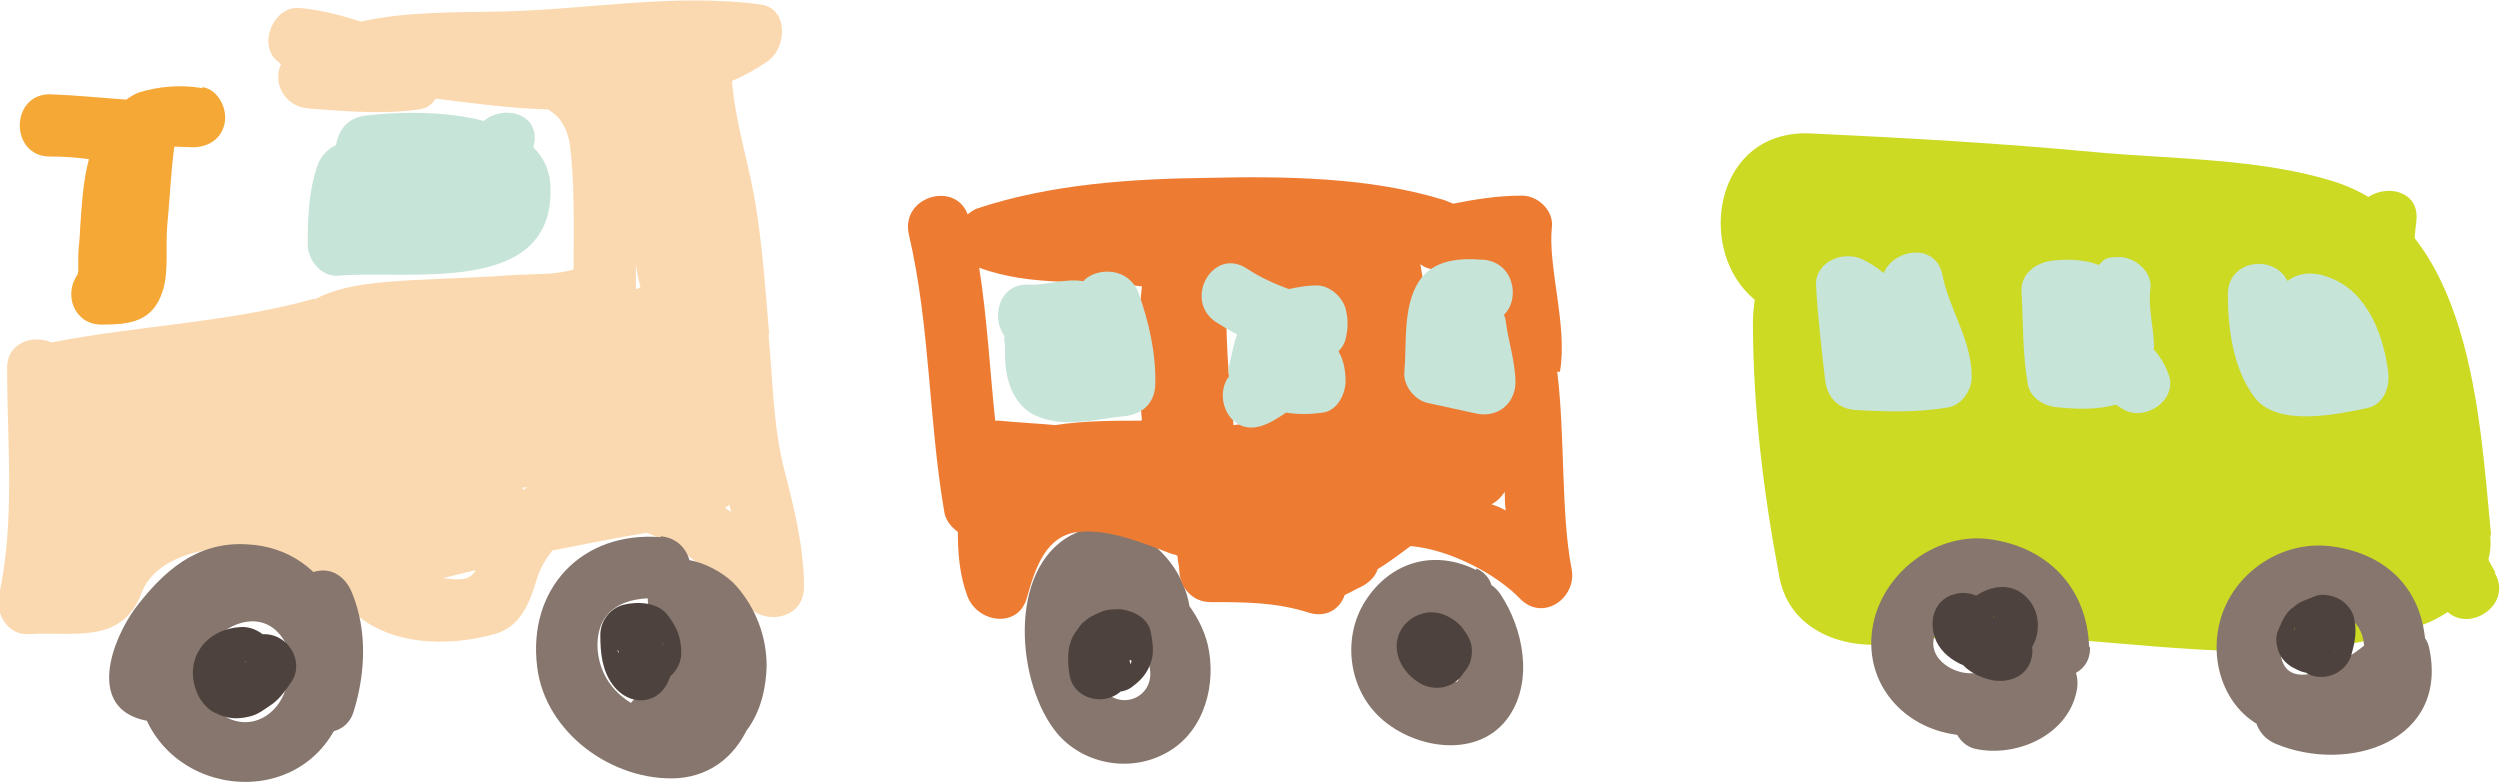 <?xml version="1.0" encoding="UTF-8"?>
<svg id="_レイヤー_1" data-name="レイヤー_1" xmlns="http://www.w3.org/2000/svg" version="1.1" viewBox="0 0 281.1 88">
  <!-- Generator: Adobe Illustrator 29.5.1, SVG Export Plug-In . SVG Version: 2.1.0 Build 141)  -->
  <defs>
    <style>
      .st0 {
        fill: #4d423d;
      }

      .st1 {
        fill: #86766d;
      }

      .st2 {
        fill: #c6e4d8;
      }

      .st3 {
        fill: #f5a836;
      }

      .st4 {
        fill: #fbd9b0;
      }

      .st5 {
        fill: #ed7b32;
      }

      .st6 {
        fill: #ccda24;
      }
    </style>
  </defs>
  <path class="st4" d="M86.5,37.7c-.4-4.6-.7-9.2-1.4-13.8-.7-5-2.4-9.8-2.8-14.8,1.4-.6,2.7-1.3,4-2.2,2.2-1.5,2.4-6-.8-6.4-9.8-1.3-19.4.6-29.3.8-5.1.1-10.5,0-15.5,1.1,0,0-.1,0-.2,0-2.2-.7-4.5-1.3-6.8-1.5-2.9-.3-4.8,4.1-2.5,6,.1,0,.2.2.4.3-1,2.1.4,4.8,3.1,5,4.2.3,8.2.7,12.4.1.9-.1,1.5-.6,1.9-1.2,4.2.5,8.4,1.1,12.6,1.2,1.4.8,2.2,2.1,2.5,4.1.5,4.2.4,8.5.4,12.7,0,.4,0,.8,0,1.2-2,.6-4.4.5-6.4.6-3.9.3-7.9.4-11.8.6-3.1.2-7.6.4-10.8,2.1-.2,0-.4,0-.6.1-9.5,2.6-19.4,2.9-29.1,4.8-2.1-.9-5.1,0-5,3,0,8.5.9,17-.9,25.4-.5,2.1,1,4.6,3.4,4.4,5-.3,10.4,1.2,12.6-4.6,1.6-4.3,8.1-5.6,12.2-4.9,4.2.8,8.3,3.6,11.2,6.6,4.1,4.2,10.9,4.4,16.3,2.9,2.9-.8,3.9-3.4,4.7-6,.4-1.4,1.1-2.5,1.8-3.4,3.5-.7,7.1-1.4,10.6-2,0,0,0,0,0,0,4.7,1.7,8,5.6,11.7,8.6,2.3,1.8,6,.8,6-2.5,0-4.5-1.1-8.8-2.2-13.1-1.3-5-1.3-10.3-1.8-15.4ZM72.1,32.3c-.2,0-.4.2-.6.2,0-.9,0-1.9,0-2.8.1.8.3,1.7.5,2.6ZM37.4,52.9c0,0,.2,0,.3,0,0,0-.1,0-.2,0,0,0,0,0,0,0ZM58.7,54.8c.2,0,.4,0,.6,0-.2.1-.3.2-.5.3,0-.1,0-.3,0-.4ZM82,56.7c0,.3.2.6.2.9-.2-.2-.5-.4-.7-.5.2-.1.4-.2.5-.4ZM49.8,65c1.2-.3,2.5-.6,3.7-.9-.7,1.3-2.1,1.1-3.7.9Z"/>
  <path class="st6" d="M280.1,60.2c-1.3-13.4-2.2-34.9-17.7-39.8-8.3-2.6-18.2-2.5-26.9-3.3-10.6-1-21.3-1.6-31.9-2.1-10.9-.5-13,13.2-6.3,18.7-.1.8-.2,1.6-.2,2.5,0,9.6,1.2,19.4,3,28.8,1.2,6.1,7.6,8.2,12.9,7.3,19.8-3.2,39.8,5,59.3-2,4.1-1.5,8.2-5.3,7.7-10.1Z"/>
  <path class="st6" d="M280.6,64.4c-6.9-12.3-10.6-25.5-8.9-39.6.5-4.5-6.5-4.4-7,0-1.8,15.3,2.3,29.9,9.8,43.1,2.2,3.9,8.3.4,6-3.5h0Z"/>
  <path class="st3" d="M22.7,9.9c-2.4-.4-4.8-.2-7.1.5-.5.2-1,.5-1.4.8-2.9-.2-5.7-.5-8.6-.6-4.5,0-4.5,7,0,7,1.5,0,3,.1,4.4.3,0,0,0,0,0,0-.7,2.6-.8,5.2-1,7.9,0,1-.2,2-.2,3,0,.5,0,1.1,0,1.6,0,.3-.1.4-.1.5-1.6,2.3-.3,5.6,2.7,5.6,3.2,0,5.8-.3,6.9-3.8.7-2.2.3-5,.5-7.3.3-3,.4-6,.8-8.9.2,0,.5,0,.5,0,.2,0,1.5.1.8,0,1.9.3,3.8-.5,4.3-2.4.5-1.7-.6-4-2.4-4.3Z"/>
  <path class="st1" d="M39.5,72.7c-1.4-6.2-6.7-11.3-13.4-9.9-6.7,1.4-11.7,8.1-10.6,14.9,1.9,11.9,18.4,14.1,22.8,2.9,3.3-8.3-.9-19-10.6-19.4-5.6-.3-9.3,3-12.5,7.2-2.7,3.7-5.4,11.2,1.1,12.6,4.4,1,6.3-5.7,1.9-6.8,1.6.4.6,2.7,1.1,1.1.2-.6.5-1.1.8-1.6.7-1.2,1.6-2.4,2.5-3.4,1.5-1.7,3.6-2.5,5.9-2.1,3.7.7,4.4,5.5,3.8,8.6-.9,4.4-5.7,6.2-8.8,2.1-4.6-6,7.1-14.4,9.4-4.4,1,4.4,7.8,2.5,6.7-1.9h0Z"/>
  <path class="st1" d="M32.9,68.5c1.3,3.2,1.2,6.3.2,9.5-1.3,4.3,5.5,6.2,6.7,1.9,1.3-4.3,1.5-9-.2-13.2-.7-1.8-2.3-3-4.3-2.4-1.7.5-3.2,2.5-2.4,4.3h0Z"/>
  <path class="st1" d="M74.3,60.4c-8.9-.7-15,5.8-13.9,14.6.9,7.4,8.5,12.9,15.8,12.5,4-.3,6.8-2.8,8.2-6.4,1.5-3.9-1.7-8.6-3.6-11.7-.4-.6-.7-1.1-1-1.8-.4-1.9-1.4-1.1-3.2,2.5.4.2.8.5,1.2.8.8.8,1.2,2.2,1.3,3.4.1,1.3,0,2.5-.7,3.6-.7,1.2-2.8.3-3.8,0v6.8c3.2-.6,5.6-2.8,6.3-6.1.9-4.4-5.8-6.3-6.7-1.9-.2,1-.4,1-1.4,1.2-3.5.7-3.2,5.9,0,6.8,3.5.9,7.1,1.4,10-1.3,2.4-2.2,3.3-5.3,3.4-8.5,0-3.3-1.2-6.5-3.4-9-1.9-2.2-7.6-4.9-9.4-1.1-1.6,3.3.5,6.5,2.2,9.3.7,1.2,2.9,4.1,1.8,5.5-.9,1.2-2.6.8-3.9.5-3.5-.9-6-3.5-6.3-7-.3-4.6,3.1-6.1,7.1-5.8,4.5.4,4.5-6.6,0-7h0Z"/>
  <path class="st1" d="M133.7,71.4c1.4-7-6.2-15-13.3-11.2-7.2,3.9-6.1,16.8-1.5,22.3,3.1,3.6,8.5,4.4,12.5,2,4.1-2.4,5.4-7.7,4.4-12-1.7-7.2-12.1-14.4-17.2-6.3-2.4,3.8,3.6,7.3,6,3.5.4-.7.2-.2,0-.2.7.1,1.3.7,1.9,1.2,1.1,1,2.1,2.3,2.6,3.7,1.4,4.1-3.7,6.1-5.6,2.3-1.2-2.4-2.1-7.9-.1-10.1,1.3-1.5,3.8,1.5,3.5,2.9-.9,4.4,5.8,6.3,6.7,1.9h0Z"/>
  <path class="st1" d="M166,64.1c-4.8-2.4-9.7-.9-12.5,3.5-2.6,4.1-1.9,9.8,1.7,13.1,3.9,3.6,11.2,4.7,14.5-.2,2.7-4,1.6-9.8-1-13.7-2.5-3.7-8.5-.2-6,3.5,1.2,1.8,1.9,4,1.3,6,0,.3-.2.4-.6.4-1.1,0-2.5-.4-3.3-1.1-1.4-1.1-1.4-2.9-.8-4.3.7-1.5,1.7-2.1,3.2-1.4,4,2,7.6-4,3.5-6h0Z"/>
  <path class="st1" d="M234.9,72.8c-.2-6.8-4.8-11.4-11.4-12.2-6.2-.7-12.2,4.2-13,10.3-.8,6,3.5,10.9,9.4,11.7,6.3.9,11.9-2.6,13.8-8.7,1.3-4.3-5.4-6.2-6.7-1.9-.8,2.7-2.8,3.8-5.5,3.7-1.9,0-4.4-1.5-4.1-3.7.9-6.4,10.3-5.7,10.6.7.2,4.5,7.2,4.5,7,0h0Z"/>
  <path class="st1" d="M272.7,72.1c-.5-6.2-4.7-10-10.8-10.7-5.5-.6-10.9,3.1-12.3,8.5-1.5,5.8,1.7,12.2,8,12.7,5.3.4,11.2-2.6,14.6-6.6-1.9-.5-3.9-1-5.8-1.5,1.1,4.8-6.1,3.4-8.7,2.3-4.2-1.8-6,5-1.9,6.8,8.3,3.5,19.7-.3,17.3-10.9-.6-2.4-4.2-3.6-5.8-1.5-1.9,2.3-10.5,8-10.9,2-.3-5.6,8.9-6.3,9.4-.8.4,4.5,7.4,4.5,7,0h0Z"/>
  <path class="st1" d="M226.7,75.7c0,.2,0,.4-.2.7.2-.7-.4.4,0,0-.5.6-.3.4-.9.8-.4.2-.4.2-.1,0-.3.1-.7.2-1,.3.3,0,.3,0-.1,0-1,0,.6.2-.4,0-1.9-.4-3.8.5-4.3,2.4-.5,1.8.6,3.9,2.4,4.3,4.6,1,10.4-1.5,11.4-6.5.4-1.9-.5-3.8-2.4-4.3-1.7-.5-3.9.6-4.3,2.4h0Z"/>
  <path class="st0" d="M259,68.2c-.7.5-1.1.9-1.6,1.6,0,.1-.1.3-.2.5.2-.2.4-.5.5-.7,0,0,0,0,0,0,.2-.2.5-.4.7-.5,0,0,0,0,0,0,.3-.1.6-.2.8-.4,0,0,0,0,0,0,.3,0,.6,0,.9-.1,0,0,0,0,0,0,.3,0,.6,0,.9.1,0,0-.1,0-.2,0,.3.1.6.2.8.4-.1,0-.3-.1-.4-.2.5,1.3,1.1,2.6,1.6,4,0,0,0,0,0-.1-.1.3-.2.6-.4.8,0-.2.2-.5.4-.7-.2.2-.4.5-.5.7,0-.1.2-.2.3-.3-.2.2-.5.4-.7.5.1,0,.3-.2.5-.2-.3.1-.6.2-.8.4.2,0,.5-.2.7-.3-1.4-.8-2.9-1.6-4.3-2.4,0,.1,0,.2,0,.3,0-.3,0-.6-.1-.9,0,.2,0,.5,0,.7,0-.3,0-.6.1-.9,0,.4-.2.8-.3,1.2-.5,1.8.6,3.8,2.4,4.3,1.8.5,3.8-.6,4.3-2.4.1-.4.2-.8.3-1.2.2-1.1.2-1.9,0-2.9-.2-.9-.9-1.7-1.6-2.1-.7-.4-1.9-.7-2.7-.4-.5.2-1,.4-1.5.6-.5.2-.8.5-1.2.8-.8.6-1.2,1.7-1.6,2.6-.2.6-.2,1.2,0,1.9.2.9.8,1.6,1.6,2.1.4.2.9.5,1.4.6,1.1.2,1.9,0,2.9-.4.5-.2,1.1-.9,1.4-1.4,0-.2.1-.3.3-.5-.2.2-.4.5-.5.7,0,0,0,0,.1-.1-.2.2-.5.4-.7.5,0,0,0,0,0,0,.8-.6,1.3-1.1,1.6-2.1.2-.9.1-1.9-.4-2.7-.5-.8-1.2-1.4-2.1-1.6-.8-.2-2-.2-2.7.4h0Z"/>
  <path class="st0" d="M226,69.8c-.3,0-.6-.1-1-.2.5.2.6.3.3.1.5.4.6.5.4.3.3.3.5.7.7,1.1,0,.7,0,.9,0,.6-.1.7-.1.9,0,.6.1-.5-.4.9-.1.4.4-.7-.5.6-.1.2.5-.6-.6.4-.2.1.6-.4-.8.3-.3,0,.3,0,.1,0-.6,0-1,0-2-.7-2.5-1.5-.3-1.5-.4-1.9-.4-1.2.1-.7.1-.8,0-.5.2-.8.6-1,1-1.4-.4.3,1-.3.2,0-.4,0-.2,0,.5,0-.2,0-.3,0-.5,0-.6,0,1,.2.1,0-.8-.2.6.3,0,0-.7-.4.5.5.1.1.4.5.5.7.3.4.5.7.3.7.2.3-.3-1.9-2.6-2.9-4.3-2.4-2,.5-2.8,2.4-2.4,4.3.5,2.8,3.9,4.5,6.6,4.2,1.8-.2,3.4-.9,4.4-2.4,1.1-1.7,1-4.2-.5-5.7-2.4-2.5-6.1-.7-7.7,1.8-.9,1.5-.9,3.3-.2,4.8.8,1.5,2.5,2.4,4.1,2.7,1.9.3,3.8-.5,4.3-2.4.5-1.7-.6-4-2.4-4.3h0Z"/>
  <path class="st0" d="M163.3,70.9c-.2,0-.3-.2-.5-.3.2.2.5.4.7.5-.1,0-.2-.2-.3-.3.2.2.4.5.5.7,0,0-.1-.2-.2-.3.1.3.2.6.4.8,0,0,0,0,0-.1,0,.3,0,.6.1.9,0,0,0-.1,0-.2,0,.3,0,.6-.1.9,0,0,0,0,0-.1-.1.3-.2.6-.4.8,0,0,0,0,0,0-.2.2-.4.5-.5.7,0,0,0,0,0,0-.2.2-.5.4-.7.5,0,0,0,0,0,0-.3.1-.6.2-.8.4,0,0,0,0,.1,0-.3,0-.6,0-.9.1,0,0,0,0,.1,0-.3,0-.6,0-.9-.1,0,0,.1,0,.2,0-.3-.1-.6-.2-.8-.4,0,0,.2,0,.3.2-.2-.2-.5-.4-.7-.5.2.2.4.4.6.6.5.7,1.6,1,2.5,1s1.8-.4,2.5-1c.7-.7,1-1.5,1-2.5s-.4-1.7-1-2.5c-.6-.8-1.5-1.4-2.5-1.7-1.7-.5-3.5.3-4.4,1.7-1.4,2.3,0,5,2.2,6.2,1.7.9,3.8.4,4.8-1.3.9-1.6.4-3.9-1.3-4.8h0Z"/>
  <path class="st0" d="M127.3,74.3c-.2-.7,0,.9,0,.2,0-.2,0-.3,0-.5,0,1.1-.1.7,0,.3.2-.6-.4.8-.1.3.3-.5-.6.7-.2.3-.2.1-.3.3-.5.4.3-.2.1-.1-.5.2.3-.1.8-.1-.3,0,.2,0,.3,0,.5,0-1.1-.9-2.2-1.7-3.4-2.6,0,.4,0,.3,0-.3,0,.3-.1.9,0-.3-.1.6.4-.8.1-.3.1-.2.3-.3.4-.5-.2.2-.1.1.4-.3-1.5,1.1-2.3,3-1.3,4.8.9,1.5,3.2,2.4,4.8,1.3,1.1-.8,1.8-1.6,2.2-2.8.4-1.1.2-2.3,0-3.4-.3-1.6-1.9-2.4-3.4-2.6-.7,0-1.5,0-2.2.3-.9.4-1.2.5-1.9,1.1-.4.3-.6.7-.9,1.1-1.1,1.4-1,3.5-.7,5.1.4,1.9,2.5,2.9,4.3,2.4,1.9-.5,2.9-2.4,2.4-4.3h0Z"/>
  <path class="st0" d="M74.9,73.3c-.2-.2-.3-.4-.4-.7.4.8,0,0,0-.4.2.9,0,.2,0,0,0-.3,0-.7,0-1-.9,1.1-1.7,2.2-2.6,3.4,0,0,.1,0,.2,0-.4.1-.8.1-1.1,0,.6.2.2,0-1-.6.2.2.1.1-.3-.4-.5-.7-.2-.6-.1-.2.1.6,0-1,0,0,0,1.9,1.6,3.5,3.5,3.5s3.5-1.6,3.5-3.5c0-1.7-.5-2.9-1.5-4.2-1.1-1.5-3.4-1.6-5-1.2-1.5.4-2.6,1.8-2.6,3.4,0,2,.2,4,1.4,5.6,1.1,1.5,3,2.3,4.8,1.3,1.5-.9,2.4-3.3,1.3-4.8h0Z"/>
  <path class="st0" d="M26.9,73.3c0,.1-.2.3-.3.4.2-.2.4-.5.5-.7-.4.5-.9,1-1.4,1.4.2-.2.5-.4.7-.5-.2.2-.5.3-.8.5.3-.1.6-.2.8-.4-.2,0-.3.1-.5.1.3,0,.6,0,.9-.1-.1,0-.2,0-.4,0,.3,0,.6,0,.9.1-.1,0-.2,0-.3,0,.3.1.6.2.8.4,0,0-.2,0-.3-.2.2.2.5.4.7.5,0,0-.2-.1-.2-.2.2.2.4.5.5.7,0-.1-.2-.2-.2-.4.1.3.2.6.4.8,0-.1,0-.3-.1-.4,0,.3,0,.6.1.9,0-.2,0-.3,0-.5,0,.3,0,.6-.1.9,0-.2,0-.3.1-.5-.1.3-.2.6-.4.8,0-.1.1-.3.2-.4-.2.2-.4.5-.5.7,0-.1.2-.2.3-.3-.2.2-.5.4-.7.5.1,0,.3-.2.4-.2-.3.1-.6.2-.8.4.2,0,.4-.1.6-.2-.3,0-.6,0-.9.1.2,0,.4,0,.5,0,1.9,0,3.5-1.7,3.5-3.5s-1.6-3.4-3.5-3.5c-2,0-4,.9-5,2.6-1,1.6-.9,3.6,0,5.3.4.7,1.1,1.5,1.9,1.8,1.2.6,2.3.7,3.6.4,1.1-.2,1.9-.9,2.8-1.5.9-.7,1.5-1.6,2.1-2.5,1.1-1.6.3-3.9-1.3-4.8-.8-.5-1.8-.6-2.7-.4-.9.3-1.5.8-2.1,1.6h0Z"/>
  <path class="st5" d="M175.4,41.8c.9-5.1-1.4-11.9-.9-16.3.2-1.9-1.7-3.6-3.5-3.5-2.5,0-5.1.4-7.6.9-.3-.1-.7-.3-1-.4-8.4-2.6-18-2.7-26.7-2.5-8.5.1-17.5.7-25.7,3.4-.4.1-.8.4-1.2.7-1.4-3.8-7.6-2-6.6,2.3,2.4,10.3,2.2,20.9,4,31.3.2.9.8,1.6,1.5,2.1,0,2.5.2,4.9,1.1,7.3,1.2,3,5.8,3.6,6.7,0,.9-3.2,2.1-7,5.9-7.3,3.5-.3,7.2,1.3,10.4,2.5.2,0,.4.1.6.2,0,.6.2,1.1.2,1.7.1,1.9,1.5,3.5,3.5,3.5,3.8,0,7.4,0,11.1,1.2,2,.6,3.5-.5,4-2,.7-.3,1.3-.7,2-1,.9-.5,1.5-1.2,1.7-1.9,1.3-.8,2.5-1.7,3.7-2.6,4.6.4,9.8,3.3,12.3,5.9,2.6,2.7,6.5-.1,5.8-3.4-1.2-6.3-.7-14.6-1.6-22.1ZM149.5,33.1c.8,4.1,1.6,10-2.5,10.2-2.2.1-3.4,1.9-3.4,3.6-1.6.4-3.3.7-4.9.9-.5-5.2-1.1-10.5-.6-15.7,3.8.5,7.6,1,11.5,1ZM168.1,40.4c-.5,2.1-2.5,2.7-5,2.8-2.2-3.8-2.7-9.8-3.4-13.5.6.5,1.5.7,2.4.6,3.5,2.1,5.1,5.7,5.9,10.1ZM128.3,47.3c-3.1,0-6.4,0-9.7.5-2.1-.2-4.2-.3-6.3-.5-.1,0-.3,0-.4,0-.6-5.7-.9-11.5-1.8-17.2,5.9,2.2,12.2,1.3,18.3,2.1-.6,5-.6,10,0,15ZM169.2,55.3c0,.7,0,1.4.1,2.1-.5-.3-1-.5-1.6-.7.6-.3,1.1-.8,1.5-1.4Z"/>
  <path class="st2" d="M261.4,31c-1.8-.5-3.2-.2-4.2.6-1.4-3-6.7-2.5-6.7,1.5,0,3.9.6,8.5,3.1,11.7,2.6,3.2,9.1,1.8,12.5,1.1,2-.4,2.7-2.5,2.4-4.3-.6-4.4-2.6-9.3-7.2-10.6Z"/>
  <path class="st2" d="M242.2,39.1c0-2.2-.7-4.4-.4-6.7.2-1.9-1.8-3.5-3.5-3.5s-1.7.3-2.3.9c-1.5-.6-3.4-.7-5.2-.5-1.8.2-3.6,1.4-3.5,3.5.2,3.5.1,6.9.7,10.4.3,1.6,1.9,2.5,3.4,2.6,2,.2,4.4.3,6.5-.3.3.2.5.3.8.5,2.4,1.5,6.3-1,5.1-4-.4-1.1-1-2-1.7-2.8Z"/>
  <path class="st2" d="M211.8,30.7c-.7-.6-1.5-1.1-2.3-1.5-2.2-1.1-5.5.2-5.3,3,.2,3.5.6,6.9,1,10.4.2,2,1.4,3.4,3.5,3.5,3.5.2,6.9.3,10.4-.3,1.5-.3,2.6-1.9,2.6-3.4,0-4.2-2.5-7.5-3.3-11.5-.7-3.6-5.4-3-6.6-.2Z"/>
  <path class="st2" d="M169.1,35.4c1.9-1.8,1.1-6-2.4-6.2-2.7-.2-5.6,0-7.2,2.5-1.8,2.9-1.3,6.9-1.6,10.2-.1,1.5,1.2,3.1,2.6,3.4,1.8.4,3.7.8,5.5,1.2,2.3.5,4.3-1,4.4-3.4,0-2.4-.8-4.7-1.1-7,0-.2-.1-.5-.2-.7Z"/>
  <path class="st2" d="M147.9,32.1c-1,0-2,.2-3,.4-1.6-.6-3.2-1.3-4.7-2.3-3.8-2.5-7.2,3.5-3.5,6,.8.5,1.6,1,2.4,1.4-.4,1.1-.6,2.3-.9,3.5-.1.4-.1.8,0,1.2-1.8,2.3,0,6.7,3.6,5.6,1-.3,1.9-.9,2.8-1.5,1.3.2,2.7.2,4.1,0,1.6-.2,2.5-1.9,2.6-3.4,0-1.3-.2-2.5-.8-3.5.4-.4.7-.9.8-1.4.3-1.2.3-2.2,0-3.4-.4-1.4-1.9-2.7-3.4-2.6Z"/>
  <path class="st2" d="M121.9,31.6c0,0-.1,0-.2,0-2.1-.3-4,.5-6.1.4-3.3-.1-4.3,3.8-2.5,6-.4-.5-.1.5-.1.9,0,1.1,0,2.1.2,3.1.3,1.9,1.4,3.9,3.2,4.7,3.1,1.5,7,.4,10,.1,2-.2,3.4-1.4,3.5-3.5.1-3.5-.7-7.1-1.9-10.4-1.1-2.8-4.5-2.9-6.1-1.4Z"/>
  <path class="st2" d="M60.1,16c.4-3.4-3.6-4.2-5.7-2.4-4.5-1.2-10-1-13.3-.6-2,.2-3.1,1.7-3.3,3.3-.9.4-1.7,1.2-2.1,2.3-1,2.9-1.1,5.9-1.1,8.9,0,1.8,1.6,3.7,3.5,3.5,7.7-.7,24,2.4,23.8-9.7,0-2-.7-3.5-1.9-4.7,0-.2,0-.4.1-.6Z"/>
</svg>
